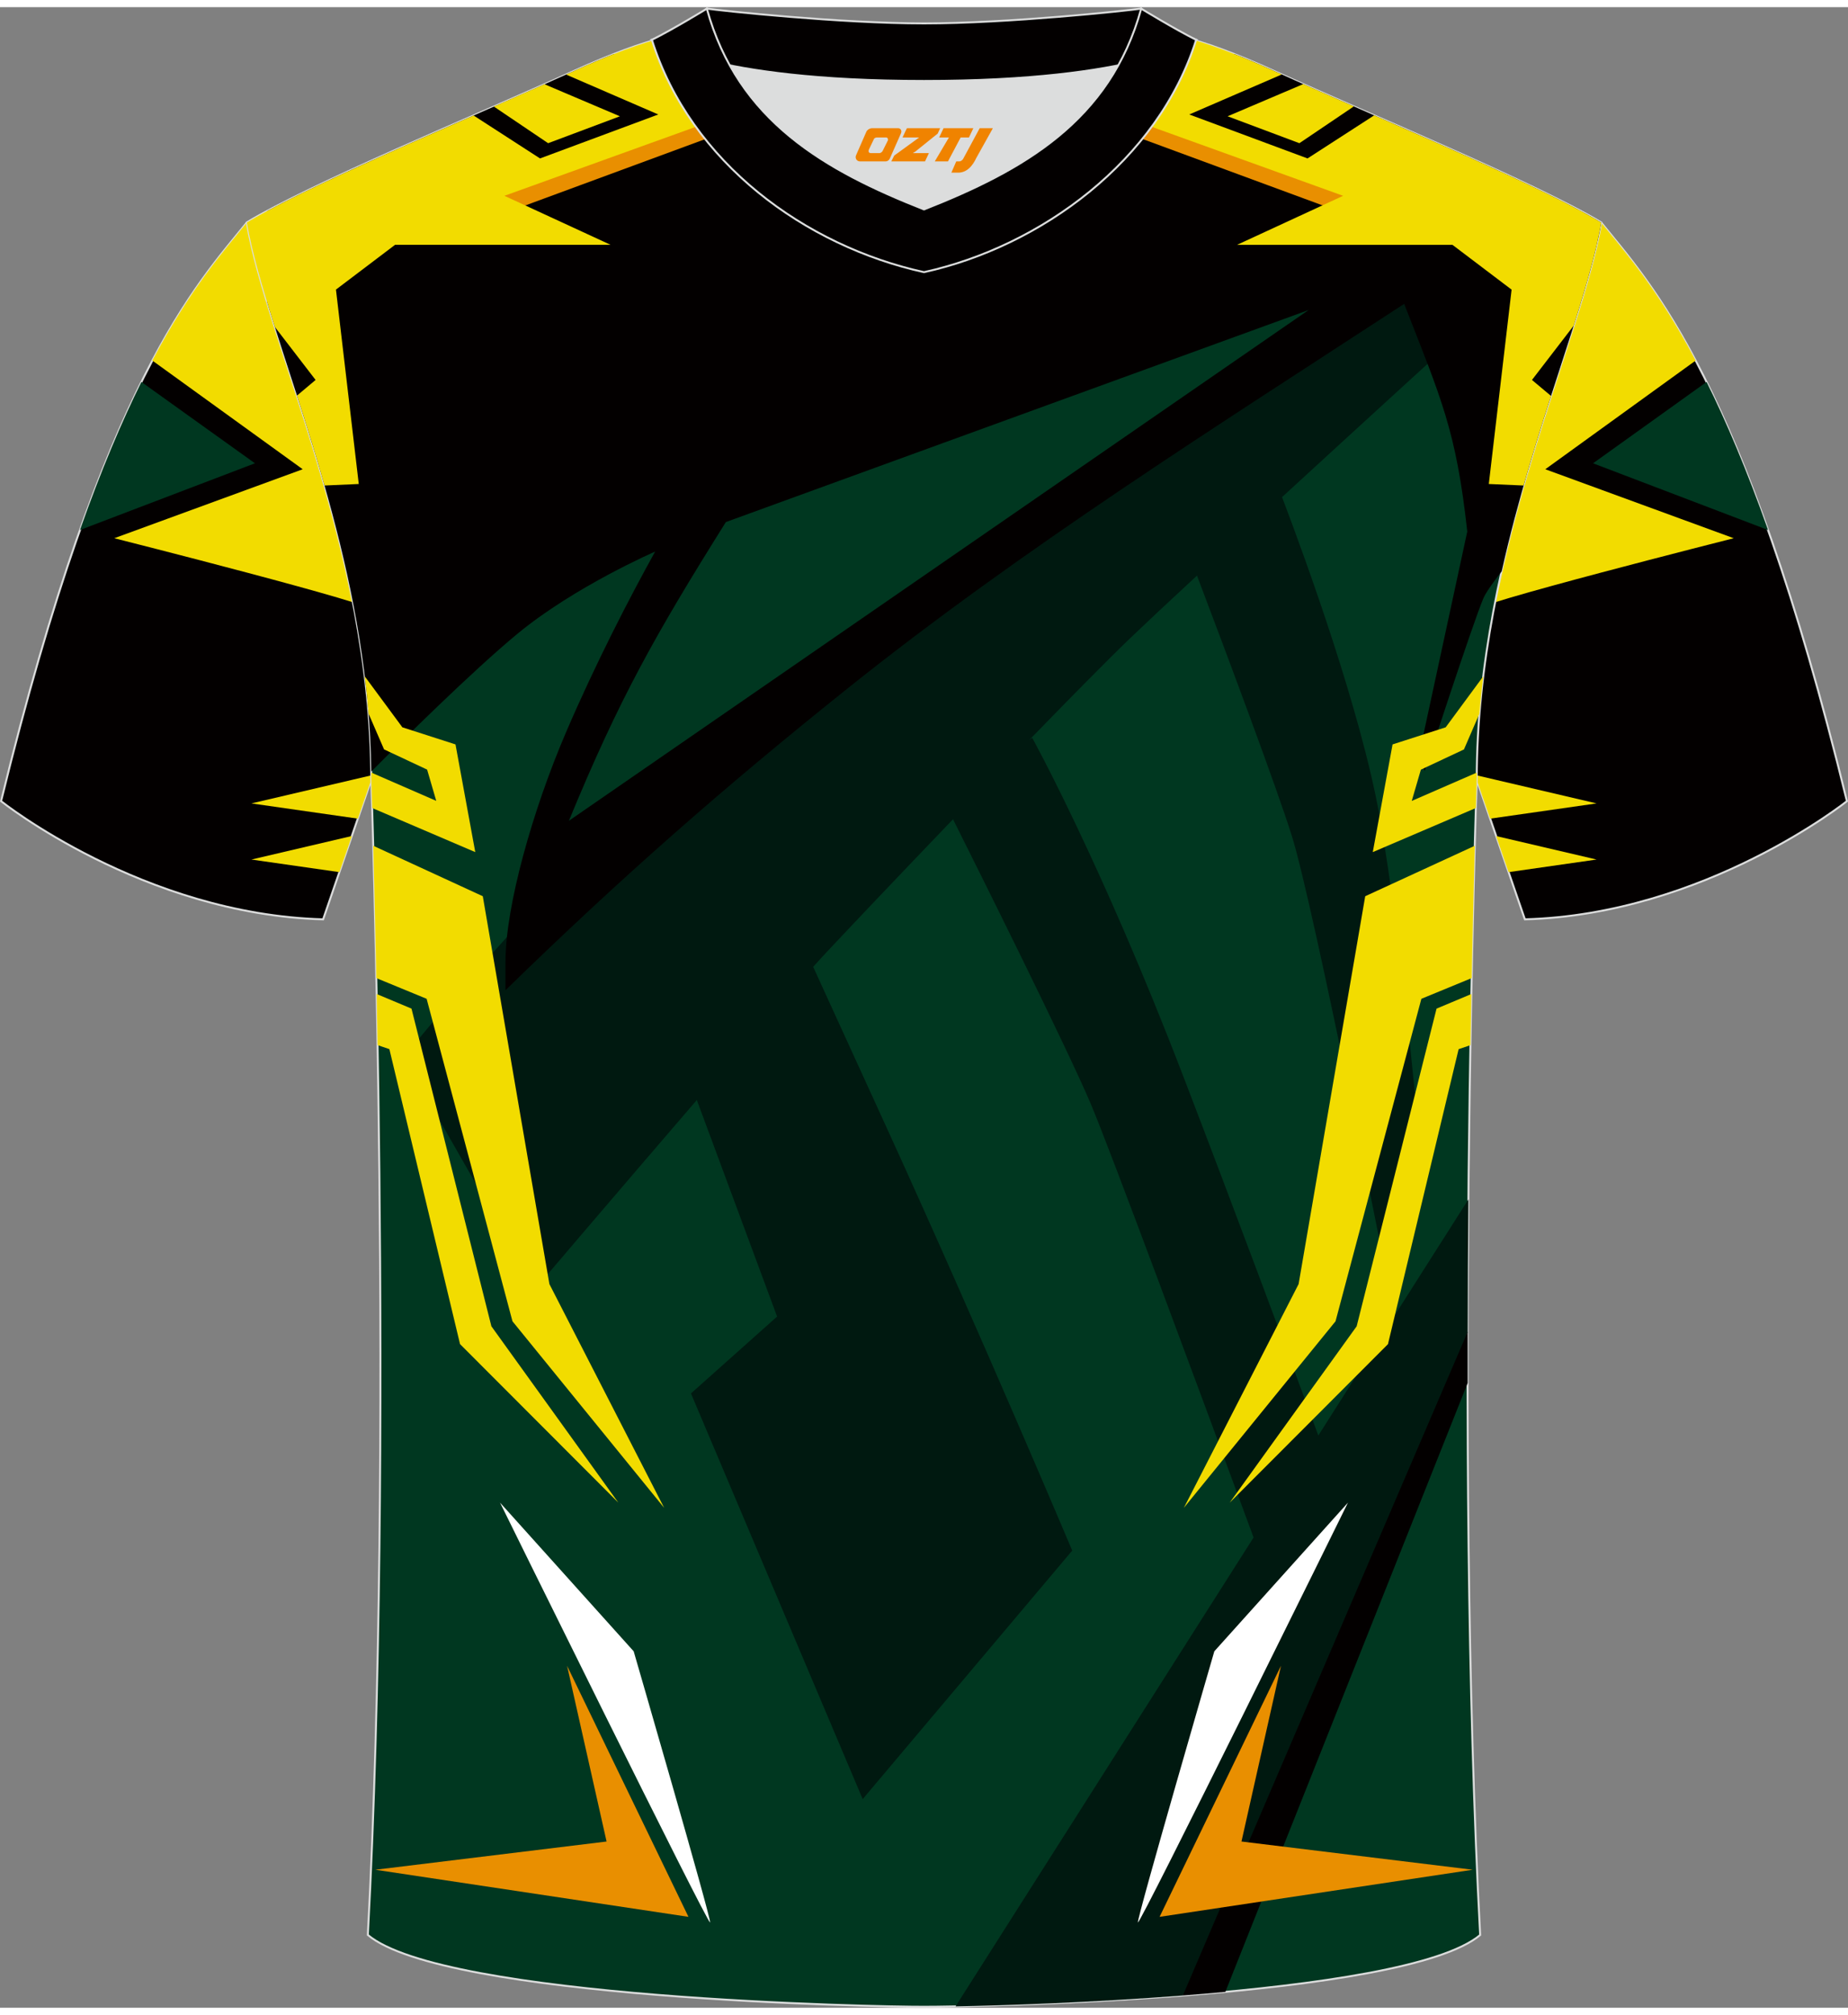 <?xml version="1.0" encoding="utf-8"?>
<!-- Generator: Adobe Illustrator 24.0.1, SVG Export Plug-In . SVG Version: 6.00 Build 0)  -->
<svg xmlns="http://www.w3.org/2000/svg" xmlns:xlink="http://www.w3.org/1999/xlink" version="1.1" id="图层_1" x="0px" y="0px" width="378px" height="412px" viewBox="0 0 378.45 409.56" enable-background="new 0 0 378.45 409.56" xml:space="preserve">
<rect x="0" y="0" width="378.45" height="409.56" fill="#808080" stroke="none"/>
<g>
	
		<path fill-rule="evenodd" clip-rule="evenodd" fill="#030000" stroke="#DCDDDD" stroke-width="0.4" stroke-miterlimit="22.926" d="   M327.91,44.1c10.2,12.69,29.24,32.15,50.32,118.45c0,0-29.07,23.18-65.95,24.19c0,0-7.13-20.65-9.86-28.6   c-22.29-64.67,1.92-118.8-95.26-154.86c1.43-0.27,3.1-0.27,4.92-0.1l-0.09-0.01c13.93-0.87,17.81-1.24,23.83,0.66   c9.6,3.36,15.56,5.77,24.97,10.03C282.65,23.79,314.28,35.91,327.91,44.1z"/>
	<g>
		<path fill-rule="evenodd" clip-rule="evenodd" fill="#F2DC00" d="M347.25,72.35L316.46,94.6l38.59,14.12c0,0-55.8,14.1-52.55,14.7    c2.31,0.43,8.57-54.34,12.01-86.21c5.32,2.48,9.94,4.81,13.39,6.89C332.66,50.01,339.34,57.41,347.25,72.35z"/>
		<path fill-rule="evenodd" clip-rule="evenodd" fill="#003720" d="M349.49,76.73l-23.25,16.65l35.84,13.66    C357.66,94.56,353.44,84.69,349.49,76.73z"/>
		<path fill-rule="evenodd" clip-rule="evenodd" fill="#F2DC00" d="M302.1,157.19l24.86,5.82l-21.8,3.12    c-1.08-3.12-2.06-5.97-2.75-7.99C302.31,157.83,302.21,157.51,302.1,157.19z"/>
		<polygon fill-rule="evenodd" clip-rule="evenodd" fill="#F2DC00" points="306.39,169.69 326.96,174.5 308.94,177.08   "/>
	</g>
</g>
<g>
	
		<path fill-rule="evenodd" clip-rule="evenodd" fill="#030000" stroke="#DCDDDD" stroke-width="0.4" stroke-miterlimit="22.926" d="   M50.54,44.1C40.34,56.79,21.3,76.25,0.22,162.55c0,0,29.07,23.18,65.95,24.19c0,0,7.13-20.65,9.86-28.6   c22.29-64.67-1.92-118.8,95.26-154.86c-1.43-0.27-3.1-0.27-4.92-0.1l0.09-0.01c-13.93-0.87-17.81-1.24-23.83,0.66   c-9.6,3.36-15.56,5.77-24.97,10.03C95.8,23.79,64.17,35.91,50.54,44.1z"/>
	<g>
		<path fill-rule="evenodd" clip-rule="evenodd" fill="#F2DC00" d="M31.2,72.35L61.99,94.6L23.4,108.72c0,0,55.8,14.1,52.55,14.7    c-2.31,0.43-8.57-54.34-12.01-86.21c-5.32,2.48-9.94,4.81-13.39,6.89C45.79,50.01,39.11,57.4,31.2,72.35z"/>
		<path fill-rule="evenodd" clip-rule="evenodd" fill="#003720" d="M28.96,76.73l23.25,16.65l-35.84,13.66    C20.79,94.56,25.01,84.69,28.96,76.73z"/>
		<path fill-rule="evenodd" clip-rule="evenodd" fill="#F2DC00" d="M76.35,157.19l-24.86,5.82l21.8,3.12    c1.08-3.12,2.06-5.97,2.75-7.99C76.14,157.83,76.24,157.51,76.35,157.19z"/>
		<polygon fill-rule="evenodd" clip-rule="evenodd" fill="#F2DC00" points="72.06,169.68 51.49,174.5 69.51,177.08   "/>
	</g>
</g>
<path fill-rule="evenodd" clip-rule="evenodd" fill="#003720" stroke="#DCDDDD" stroke-width="0.4" stroke-miterlimit="22.926" d="  M189.23,409.36c9.68,0.03,98.36-1.65,113.89-14.69c-5.36-100.51-0.7-236.52-0.7-236.52c0-47.39,21.23-89.5,25.49-114.04  c-13.63-8.19-45.25-21.15-67.11-31.09c-30.02-13.6-34.13-7.71-71.17-7.71s-41.96-5.89-71.98,7.71C95.8,22.95,64.17,35.9,50.54,44.09  c4.26,24.55,25.49,66.65,25.49,114.04c0,0,4.66,136.02-0.7,236.53C90.88,407.71,179.55,409.39,189.23,409.36z"/>
<g>
	<path fill-rule="evenodd" clip-rule="evenodd" fill="#001910" d="M300.71,244.08l-30.73,48.33c-6.66-18.01-17.43-46.93-27.79-73.88   c-16.65-43.33-30.8-68.94-30.8-68.94l-0.61,0.44c8.42-8.66,16.02-16.38,20.62-20.8c2.93-2.81,7.84-7.41,13.73-12.86   c5.91,15.6,16.35,43.42,19.46,53.41c4.42,14.19,19.88,92.52,19.88,92.52l6.9-22.69c0,0-3.87-46.08-8.84-73.97   c-3.83-21.49-15.03-52.31-19.98-65.34c18.03-16.56,36.49-33.38,36.49-33.38l-8.28-13.12c0,0-110.11,73.18-138.91,92.01   c-28.8,18.83-69.19,69.19-69.19,69.19l27.03,47.29c0,0,16.93-19.89,33.01-38.56l16.44,44.33L141.5,283.8l35.17,83.05l42.91-50.88   c0,0-18.75-44.44-38.04-86.66l-15.01-32.84c1.09-1.21,2.02-2.24,2.76-3.02c4.61-4.92,14.81-15.67,25.88-27.2   c5.65,11.3,23.32,46.76,28.18,58.2c3.91,9.2,21.96,57.9,33.37,88.84l-61.03,95.99c9.7-0.19,27.81-0.77,46.56-2.23   c7.03-16.26,17.24-39.74,18.58-42.06c1.78-3.06,31.33-73.59,39.74-93.67C300.58,261.94,300.63,252.81,300.71,244.08z"/>
	<path fill-rule="evenodd" clip-rule="evenodd" fill="#030000" d="M290.92,151.61l9.56-44.25c-2.27-20.75-5.35-27.21-12.92-46.62   c-38.62,25.21-78.13,50.05-114.16,78.87c-24.88,19.9-45.79,38.16-69.88,61.64c0,0,0-4.85,0-5.84c0-11.35,5.54-30.96,12.36-46.88   c6.08-14.18,13.18-27.89,18.29-37.08c0,0-16.4,7.12-28.09,16.74c-9.23,7.59-24.17,22.39-30.05,28.3   c-0.39-37.45-13.82-71.48-21.3-96.01V41.73c15.16-8.17,43.08-19.68,62.94-28.71c2.91-1.32,5.59-2.45,8.08-3.43h127.01   c2.48,0.98,5.14,2.11,8.06,3.43c21.86,9.94,53.49,22.9,67.11,31.09c-2.93,16.84-13.84,41.97-20.4,71.39   c-1.89,2.42-3.27,4.4-3.75,5.52c-2.28,5.39-12.01,35.31-12.01,35.31l-1.02-2.1L290.92,151.61L290.92,151.61z M116.5,166.57   L267.99,62l-119.34,43.41C134.28,128.34,126.8,141.55,116.5,166.57z"/>
	<path fill-rule="evenodd" clip-rule="evenodd" fill="#030000" d="M300.56,271.19l-58.34,135.86c2.9-0.23,5.81-0.47,8.72-0.74   l49.62-124.64C300.55,278.14,300.55,274.65,300.56,271.19z"/>
	<polygon fill-rule="evenodd" clip-rule="evenodd" fill="#E98F00" points="105.42,41.39 152.87,23.9 154.39,18.26 102.16,36.39    100.32,39.22  "/>
	<polygon fill-rule="evenodd" clip-rule="evenodd" fill="#E98F00" points="273.04,41.39 225.59,23.9 224.07,18.26 276.3,36.39    278.14,39.22  "/>
	<g>
		<path fill-rule="evenodd" clip-rule="evenodd" fill="#F2DC00" d="M73.47,97.62L68.8,57.82l12.11-9.17h44.12L103.3,38.62    l49.93-17.99c0,0,21.49-3.23,35.89-3.23v0h0.06h0.06v0c14.4,0,35.89,3.23,35.89,3.23l49.93,17.99l-21.73,10.04h44.12l12.11,9.17    l-4.67,39.79l7.12,0.31c1.83-6.41,3.75-12.54,5.62-18.34l-3.9-3.27l8.54-11.11c2.53-7.98,4.61-15.08,5.65-21.11    c-9.71-5.83-28.56-14.09-46.5-21.95l-13.65,8.82l-24.22-9l18.94-8.19l-1.68-0.76c-30.02-13.6-34.13-7.71-71.17-7.71    s-41.96-5.89-71.98,7.71l-1.73,0.78l18.88,8.17l-24.22,9l-13.6-8.79c-17.92,7.85-36.74,16.09-46.44,21.91    c1.06,6.1,3.17,13.29,5.73,21.37l8.35,10.86l-3.81,3.2c1.87,5.82,3.81,11.98,5.64,18.41L73.47,97.62L73.47,97.62z M277.25,20.32    l-11.15,7.53l-14.7-5.51l15.49-6.59C270.23,17.23,273.7,18.77,277.25,20.32L277.25,20.32z M111.51,15.78l15.44,6.56l-14.7,5.51    l-11.11-7.5C104.69,18.79,108.18,17.26,111.51,15.78L111.51,15.78z M189.23,17.4L189.23,17.4L189.23,17.4z"/>
	</g>
	<g>
		<path fill-rule="evenodd" clip-rule="evenodd" fill="#F2DC00" d="M76.44,171.68l22.43,10.33l13.64,79.4l23.5,45.81l-31.06-38.19    l-17.58-66.02l-10.3-4.24C76.85,187.78,76.62,178.55,76.44,171.68z"/>
		<path fill-rule="evenodd" clip-rule="evenodd" fill="#F2DC00" d="M77.14,202.03c4.04,1.7,7.13,2.99,7.13,2.99l16.36,65.03    l26,36.11L94.21,273.7l-14.47-60.39l-2.42-0.82C77.27,208.86,77.21,205.37,77.14,202.03z"/>
		<polygon fill-rule="evenodd" clip-rule="evenodd" fill="#E98F00" points="76.87,381.31 140.99,390.95 116.13,339.55     124.22,375.53   "/>
		<path fill-rule="evenodd" clip-rule="evenodd" fill="#FFFFFF" d="M102.4,306.15c0,0,42.89,87.07,43.02,85.93    c0.14-1.14-15.65-55.49-15.65-55.49L102.4,306.15z"/>
		<path fill-rule="evenodd" clip-rule="evenodd" fill="#F2DC00" d="M76.22,163.95l21.11,9.03l-4.05-22.05l-10.88-3.5L74.7,137    c0.31,2.53,0.57,5.08,0.78,7.64l3.17,7.31l8.82,4.14l1.87,6.4l-13.32-5.8c0,0.48,0.01,0.95,0.01,1.43    C76.03,158.13,76.1,160.18,76.22,163.95z"/>
	</g>
	<g>
		<path fill-rule="evenodd" clip-rule="evenodd" fill="#F2DC00" d="M302.02,171.68l-22.44,10.33l-13.64,79.4l-23.5,45.81    l31.06-38.19l17.58-66.02l10.3-4.24C301.61,187.78,301.84,178.55,302.02,171.68z"/>
		<path fill-rule="evenodd" clip-rule="evenodd" fill="#F2DC00" d="M301.32,202.03c-4.04,1.7-7.13,2.99-7.13,2.99l-16.36,65.03    l-26,36.11l32.41-32.45l14.47-60.39l2.42-0.82C301.19,208.86,301.25,205.37,301.32,202.03z"/>
		<polygon fill-rule="evenodd" clip-rule="evenodd" fill="#E98F00" points="301.59,381.31 237.47,390.95 262.33,339.55     254.24,375.53   "/>
		<path fill-rule="evenodd" clip-rule="evenodd" fill="#FFFFFF" d="M276.05,306.15c0,0-42.89,87.07-43.02,85.93    c-0.14-1.14,15.65-55.49,15.65-55.49L276.05,306.15z"/>
		<path fill-rule="evenodd" clip-rule="evenodd" fill="#F2DC00" d="M302.24,163.95l-21.11,9.03l4.05-22.05l10.88-3.5l7.69-10.43    c-0.31,2.53-0.57,5.08-0.78,7.64l-3.17,7.32l-8.82,4.14l-1.87,6.4l13.32-5.8c0,0.48-0.01,0.96-0.01,1.44    C302.43,158.14,302.36,160.19,302.24,163.95z"/>
	</g>
</g>
<path fill-rule="evenodd" clip-rule="evenodd" fill="#DCDDDD" d="M149.47,11.93c8.42,15.09,23.3,22.98,39.76,29.46  c16.48-6.49,31.35-14.36,39.76-29.47c-8.62,1.71-21.36,3.19-39.76,3.19C170.83,15.12,158.08,13.65,149.47,11.93z"/>
<path fill-rule="evenodd" clip-rule="evenodd" fill="#030000" stroke="#DCDDDD" stroke-width="0.4" stroke-miterlimit="22.926" d="  M189.23,3.33c-17.21,0-41.61-2.61-44.48-3.03c0,0-5.51,4.6-11.25,6.38c0,0,11.73,8.43,55.73,8.43s55.73-8.43,55.73-8.43  c-5.74-1.77-11.25-6.38-11.25-6.38C230.83,0.72,206.44,3.33,189.23,3.33z"/>
<path fill-rule="evenodd" clip-rule="evenodd" fill="#030000" stroke="#DCDDDD" stroke-width="0.4" stroke-miterlimit="22.926" d="  M189.23,54.25c23.86-5.24,47.96-22.82,55.73-47.56c-4.41-2.2-11.25-6.38-11.25-6.38c-6.37,23.05-24.2,33.11-44.48,41.1  c-20.25-7.98-38.12-18.08-44.48-41.1c0,0-6.83,4.18-11.25,6.38C141.38,31.81,164.98,48.93,189.23,54.25z"/>

<g>
	<path fill="#F08300" d="M200.63,24.78l-3.4,6.3c-0.2,0.3-0.5,0.5-0.8,0.5h-0.6l-1,2.3h1.2c2,0.1,3.2-1.5,3.9-3L203.33,24.78h-2.5L200.63,24.78z"/>
	<polygon fill="#F08300" points="193.43,24.78 ,199.33,24.78 ,198.43,26.68 ,196.73,26.68 ,194.13,31.58 ,191.43,31.58 ,194.33,26.68 ,192.33,26.68 ,193.23,24.78"/>
	<polygon fill="#F08300" points="187.43,29.88 ,186.93,29.88 ,187.43,29.58 ,192.03,25.88 ,192.53,24.78 ,185.73,24.78 ,185.43,25.38 ,184.83,26.68 ,187.63,26.68 ,188.23,26.68 ,183.13,30.38    ,182.53,31.58 ,189.13,31.58 ,189.43,31.58 ,190.23,29.88"/>
	<path fill="#F08300" d="M183.93,24.78H178.63C178.13,24.78,177.63,25.08,177.43,25.48L175.33,30.28C175.03,30.88,175.43,31.58,176.13,31.58h5.2c0.4,0,0.7-0.2,0.9-0.6L184.53,25.78C184.73,25.28,184.43,24.78,183.93,24.78z M181.83,27.28L180.73,29.48C180.53,29.78,180.23,29.88,180.13,29.88l-1.8,0C178.13,29.88,177.73,29.78,177.93,29.18l1-2.1c0.1-0.3,0.4-0.4,0.7-0.4h1.9   C181.73,26.68,181.93,26.98,181.83,27.28z"/>
</g>
</svg>